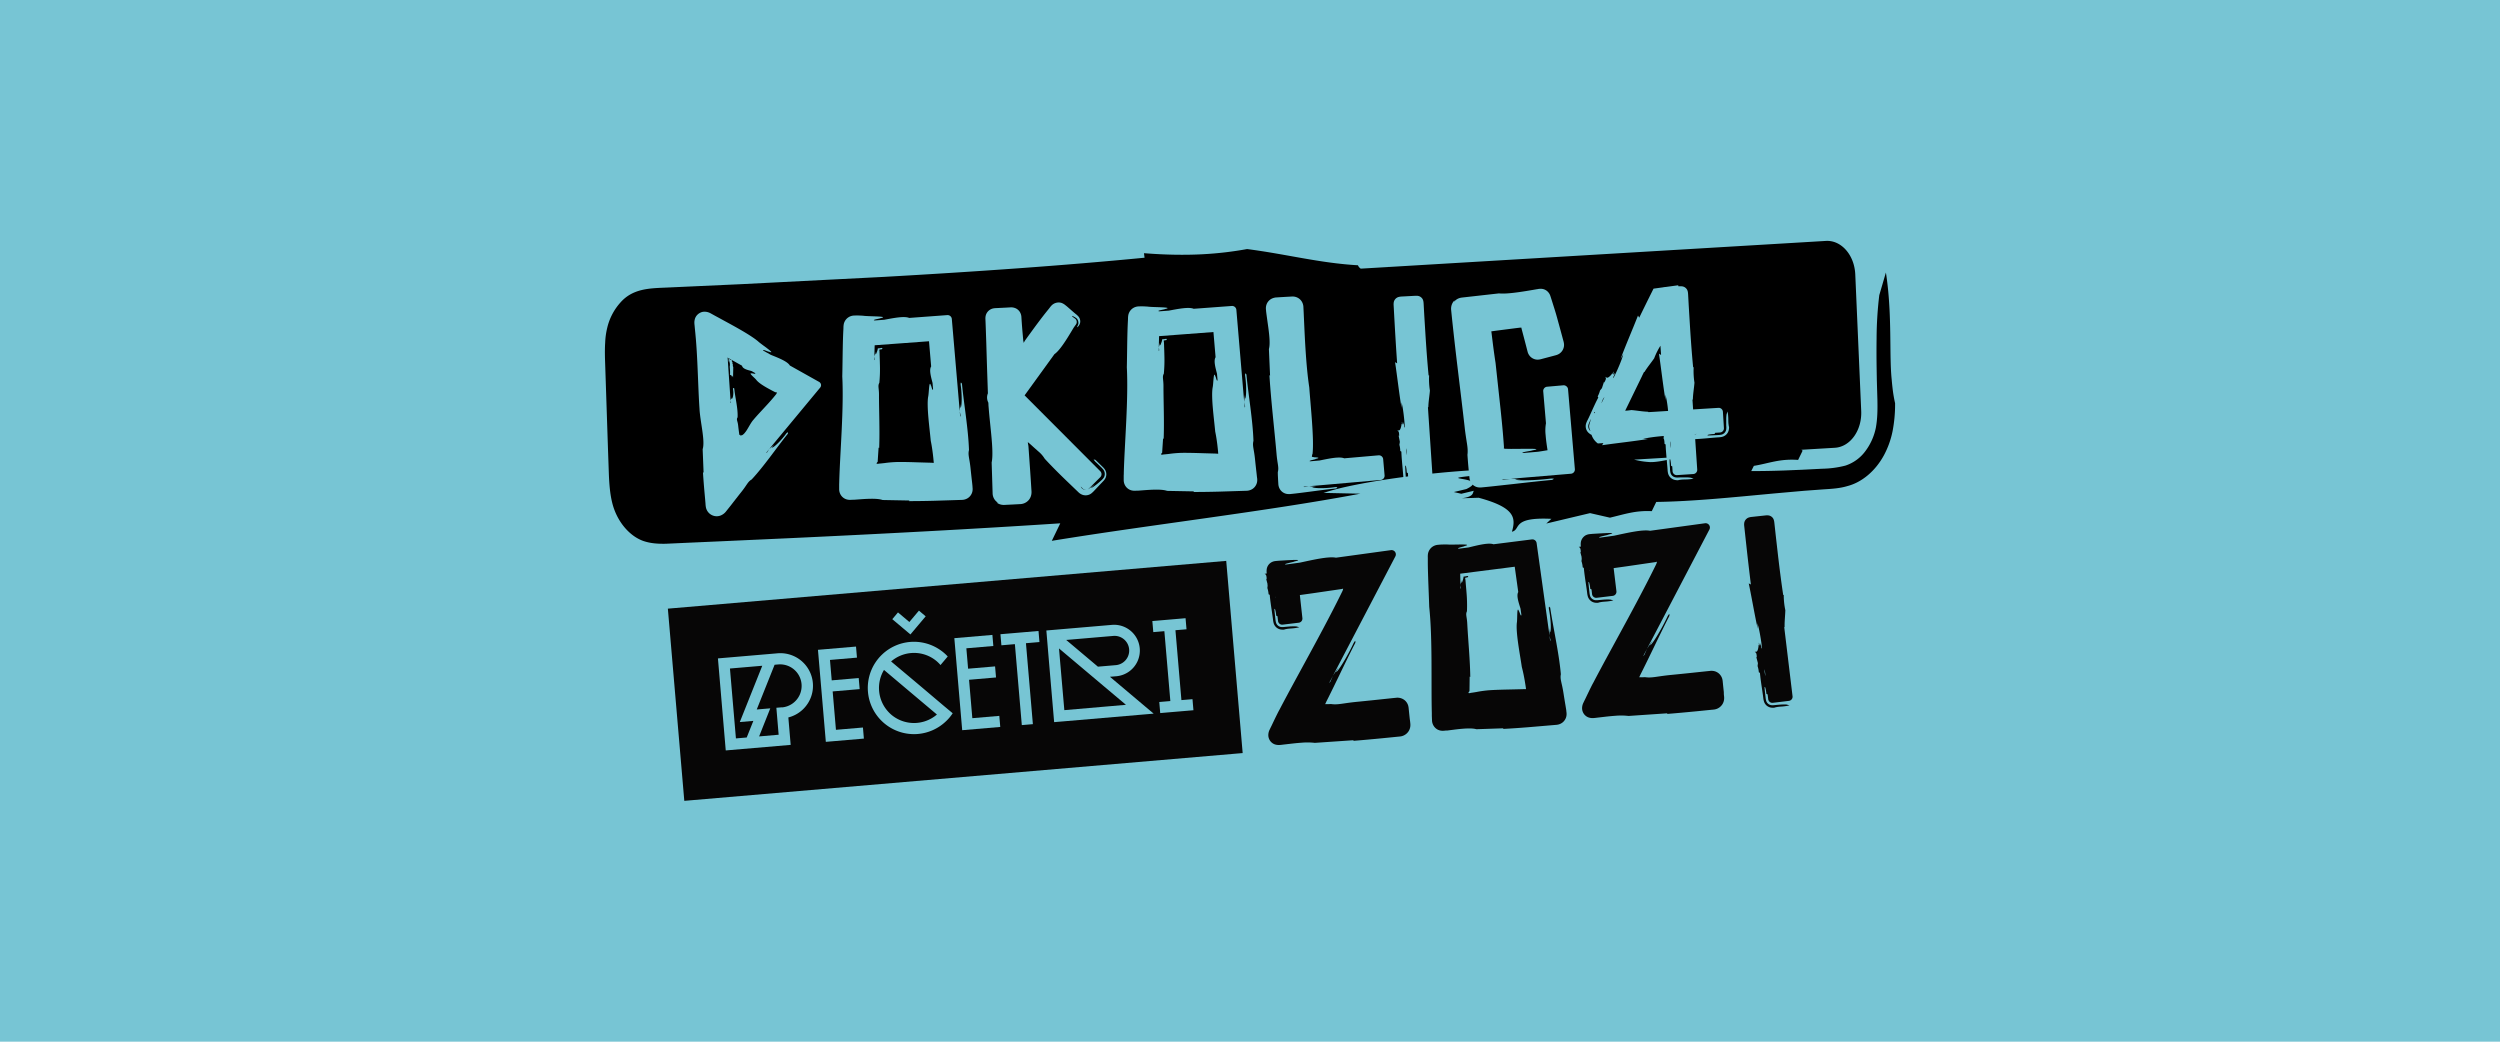 <svg xmlns="http://www.w3.org/2000/svg" viewBox="0 0 1920 800"><defs><style>.a{fill:#77c5d4;}.b{fill:#070606;}</style></defs><rect class="a" width="1920" height="800"/><path class="b" d="M1202.68,544.1c-.07-.45-.15-.9-.22-1.35-.61-3.59-1.19-7.11-1.72-10.52-1.25-8.18-2.78-10.5-2-14.4-1.43-16.4-5.84-35.37-8.21-51.23-.4.11-1.14-2-1,.93,1.65,8.07,1.92,17.58.85,18l-.32-3.06L1190,488l-9.88-70.91a3.28,3.28,0,0,0-3.68-2.82L1147,418c-4-1.48-13.06,1-19.19,2.45l-7.32.93c-3.48-.27,7.2-2.37,3.54-1.8,9.45-2.3-8.26-1-12.43-1.41-.9,0-1.88,0-2.93,0a43.48,43.48,0,0,0-4.35.25,8.75,8.75,0,0,0-4.08,1.41,8.44,8.44,0,0,0-3.59,5.74,14.61,14.61,0,0,0-.09,2.58c0,1.1,0,2.21,0,3.35,0,3.83.13,7.89.26,11.94.26,8.11.64,16.22.82,22.56,2.63,25,1.38,58.53,2,81.73,0,.69,0,1.41,0,2.16q.08,1.73.15,3.54a8.52,8.52,0,0,0,1.21,3.94,8.19,8.19,0,0,0,3,2.9,8.49,8.49,0,0,0,2,.75,8.86,8.86,0,0,0,2.15.22c.76,0,1.54-.12,2.31-.19l.57,0,.47,0,.64-.09,5.1-.65c6.72-.82,13-1.32,16.6-.27l20.86-.71-.42.49c6.45-.33,13.1-.8,19.78-1.34l21.19-1.8a8.78,8.78,0,0,0,4.53-1.63,8.35,8.35,0,0,0,2.84-3.75,8.09,8.09,0,0,0,.49-2.26,10.25,10.25,0,0,0-.12-2.45C1202.93,545.69,1202.81,544.9,1202.68,544.1Zm-34.93-76.71.68,4.84c-.4,2.35-2.11-4.69-1.68-2.27-2-6.19-1.26,5.58-1.82,8.39-.84,7.73,2.39,24,3.82,33.86.86,3.27,1.6,6.78,2.23,10.43l.46,2.77.36,2.35c.08.51.14,1,.18,1.5l-1.15,0-.55,0-2.13.06-8.37.2c-5.47.12-10.66.25-15.24.53a85.45,85.45,0,0,0-10.71,1.42l-2.81.45-1.37.19-.48.11a2.18,2.18,0,0,1-1.45,0,2.79,2.79,0,0,1,.79-1.34l.06-.31,0-.14V530l.05-3.46.08-6.92.47.28c-.18-13.45-1.66-28.27-2.31-40.81-.24-5.49-1.48-7.12-.24-9.64a113.2,113.2,0,0,0-.34-14.4c-.19-2.46-.41-4.94-.63-7.38,0-.61-.11-1.22-.16-1.83,0-.1,0-.1,0-.12l0-.08,0-.15-.06-.31c-.09-.42-.17-.89-.24-1.38a16.39,16.39,0,0,1,2-.44c-.05-.2.28-.46.38-.66s0-.19-.12-.25a1.4,1.4,0,0,0-.33-.07h-.19l-.2,0a11.12,11.12,0,0,1-2.71.44,11.58,11.58,0,0,1-.58,2.75c0,.12-.07.2-.11.33s-.08.28-.12.42a5,5,0,0,1-.25.67c-.17.38-.37.61-.56.65l.06-2c-.07.24-.14.58-.21.87l-.21.92-.4,1.8-.21-8.64,41.88-5.35,2.71,19.45C1164.38,457.47,1166.52,463.37,1167.75,467.39Zm-46.15-18.08.41,2.27a4.18,4.18,0,0,1-.34.63Zm69.19,42.18a7.83,7.83,0,0,1-.21,1l-.61-4.35Z"/><path class="b" d="M1349.93,482.88l-.24-4.21c1.31,3.72,3,13.44,3.57,19.49l-.47-.55c-1.22-8.23-.06.58-1.56-2.64l-.38-1.41-.09.87.37,1.41c-.25-.14-.53,0-.78-1.32l.19,1.92c-.59,4.25-1.53,4.37-2.81,4,.28,1.06,1.35-.2,1.5,4.44l-.47-.56,1.32,4.95-.25,2.3a19.07,19.07,0,0,1,.94,4.74l.87.46c.35,4.13,1.06,8.75,1.75,13.39.16,1.16.33,2.33.5,3.48.09.73.19,1.46.28,2.18a15.31,15.31,0,0,0,.5,2.71,6.82,6.82,0,0,0,3,4,7,7,0,0,0,2.31.88,10.2,10.2,0,0,0,2.49.13h.07a11.39,11.39,0,0,1,1.33-.37c.25-.06.52-.11.79-.15l.54-.1c.74-.11,1.62-.18,2.6-.26a35.9,35.9,0,0,0,6.53-.94l-2.11-.62a26.76,26.76,0,0,0-4,0c-.77,0-1.59.09-2.45.15l-1.31.12-1.79.18a10.11,10.11,0,0,1-2.52,0,4.84,4.84,0,0,1-3.71-3.26,13.51,13.51,0,0,1-.47-2.62c-.09-.77-.18-1.55-.26-2.31s-.15-1.35-.22-2c-.13-1.32-.24-2.59-.33-3.79l.5.26a22.16,22.16,0,0,1,.91,5l.87.46s0-.09.08-.14l.46,3.81a3.2,3.2,0,0,0,3.56,2.8l12.35-1.49a3.2,3.2,0,0,0,2.79-3.56l-6-49.81v0l0,0-.37-3.13c.1-.19.19-.31.28-.34-.12-4.36.42-8.23.55-12.78a56,56,0,0,1-1.23-11.77l-.41.09c-1.38-9.15-2.66-19.16-3.91-29.74q-.9-7.94-1.85-16.26c-.3-2.82-.62-5.67-.93-8.54-.2-1.91-.36-3.83-1.75-5.16a5.09,5.09,0,0,0-2.39-1.34,5.67,5.67,0,0,0-1.36-.15c-.46,0-.94,0-1.43.07l-8.14.88-2.39.26a10.23,10.23,0,0,0-2.54.55,5.29,5.29,0,0,0-3.19,3.78,9,9,0,0,0-.06,2.6l.27,2.5.42,3.88q.42,3.89.85,7.77c1.13,10.36,2.32,20.71,3.59,30.83l-1.66-.86C1345.4,459.24,1347.54,472.24,1349.93,482.88Zm5.27,32.71a11.32,11.32,0,0,1,.09-1.6l.64,5.26A15.76,15.76,0,0,1,1355.2,515.59Z"/><path class="b" d="M1082.7,552.19c-.2-1.88-.39-3.76-.59-5.63l-.22-2.17a13,13,0,0,0-.42-2.56,8.54,8.54,0,0,0-2.61-4,8.75,8.75,0,0,0-5.57-2c-.43,0-.86,0-1.29.08l-2.32.23-5.49.58c-7.28.78-14.37,1.52-21.16,2.19-11.86,1.11-15.35,2.61-20.85,1.78l-1.62.08-.81,0h-.22l-.63,0c-.41,0-.79,0-1.19,0,.22-.42.42-.82.61-1.26l.15-.33.07-.18.41-.81,1.76-3.51c2.33-4.69,4.64-9.43,6.92-14.13,4.57-9.41,9-18.65,13.36-27.06-.41-.12.7-3.17-1.48.51-5,10.72-12.25,22.3-13.44,22.15l2.14-3.87-4.43,6.52,47.86-91.49a3.31,3.31,0,0,0-3.37-4.81L1026,428.31c-5.71-1.21-18.75,1.89-27.6,3.77l-10.52,1.44c-5,0,10.43-2.88,5.16-2.06,6.82-1.48,3.87-1.59-1.52-1.34-2.7.12-6,.33-9,.5-.27,0-1,.08-1.56.13s-1.18.1-1.75.18a7.87,7.87,0,0,0-2.9,1,7.26,7.26,0,0,0-3.51,5.59,10.88,10.88,0,0,0,0,2.34l0,.52a1.57,1.57,0,0,1-1.47.1c.28,1.06,1.34-.21,1.5,4.43l-.47-.55,1.06,4v.05l0,.43.09.79,0,.41-.17,1.59a19,19,0,0,1,.93,4.75l.88.46c.34,4.12,1.06,8.74,1.74,13.39.17,1.16.34,2.32.5,3.47.1.73.19,1.46.29,2.18a15.31,15.31,0,0,0,.49,2.71,6.88,6.88,0,0,0,5.37,4.86,10.21,10.21,0,0,0,2.49.12h.07a9.27,9.27,0,0,1,1.33-.38c.25-.05.51-.11.79-.15l.53-.1c.75-.11,1.63-.18,2.6-.25a36.75,36.75,0,0,0,6.53-.95l-2.1-.62a26.79,26.79,0,0,0-4-.05c-.77,0-1.59.09-2.45.16l-1.31.11-1.8.18a10,10,0,0,1-2.51,0,4.86,4.86,0,0,1-2.29-1.11,4.81,4.81,0,0,1-1.42-2.14,14.63,14.63,0,0,1-.48-2.62c-.08-.78-.17-1.56-.26-2.32l-.21-2c-.13-1.31-.25-2.59-.33-3.79l.5.27a22,22,0,0,1,.91,5l.87.45s0-.09.08-.14l.46,3.82a3.19,3.19,0,0,0,3.55,2.79l12.35-1.49a3.19,3.19,0,0,0,2.8-3.55L998.29,457l9.66-1.35,16-2.34,3.78-.55,1.84-.27.38-.06.1,0c.26-.06.54-.11.8-.15l.63-.25a1.64,1.64,0,0,1-.1.81c0,.19-.12.4-.2.63l-.06.17,0,.05-.09.2-.2.39-.78,1.6c-2.1,4.26-4.3,8.61-6.56,13-4.53,8.78-9.31,17.76-14.1,26.61-9.57,17.72-19.14,35-26.65,49.38-1,1.76-1.93,3.68-2.93,5.7-.49,1-1,2.06-1.51,3.12l-1.64,3.46c-.49,1-1,2-1.46,3a9.54,9.54,0,0,0-1,2.89,10.4,10.4,0,0,0-.13,1.3,8.22,8.22,0,0,0,.07,1.3,7.83,7.83,0,0,0,.88,2.61,7.48,7.48,0,0,0,4.12,3.46,10,10,0,0,0,2.64.45,19.49,19.49,0,0,0,3.11-.23l8.09-.93c2.28-.25,4.47-.45,6.52-.59a49.26,49.26,0,0,1,10.26.11l30-2.05-.6.52c7.29-.59,14.75-1.27,22.28-2l11.45-1.14c.92-.1,1.86-.15,2.76-.29a8.38,8.38,0,0,0,2.47-.75,8.87,8.87,0,0,0,3.75-3.33,8.74,8.74,0,0,0,1-2.31,9.17,9.17,0,0,0,.31-2.54c0-.89-.15-1.81-.23-2.72ZM979.36,458.41l.14,0,.1.87C979.52,459,979.44,458.71,979.36,458.41ZM1023.7,519l-2,4.55a12.91,12.91,0,0,1-.94,1Z"/><path class="b" d="M1323.89,531.57q-.3-2.82-.59-5.63l-.22-2.17a12.91,12.91,0,0,0-.42-2.56,8.61,8.61,0,0,0-2.61-4,8.36,8.36,0,0,0-4.35-1.94,9.74,9.74,0,0,0-1.22-.08c-.43,0-.86,0-1.29.08l-2.32.23-5.49.58c-7.28.78-14.37,1.52-21.16,2.18-11.86,1.12-15.35,2.62-20.86,1.79l-1.61.08-.81,0h-.85a11.73,11.73,0,0,0-1.19,0c.22-.42.41-.82.61-1.26l.15-.33.07-.18.41-.81,1.75-3.51c2.34-4.69,4.65-9.43,6.93-14.14,4.57-9.4,9-18.65,13.36-27.05-.41-.12.7-3.17-1.48.51-5,10.72-12.25,22.3-13.45,22.15l2.15-3.87-4.43,6.51,47.86-91.49a3.3,3.3,0,0,0-3.37-4.8l-42.25,5.78c-5.71-1.21-18.75,1.9-27.6,3.78l-10.52,1.44c-5,0,10.42-2.88,5.16-2.06,6.82-1.48,3.87-1.59-1.52-1.34-2.7.12-6,.33-9,.5-.28,0-1,.08-1.56.13s-1.19.1-1.75.18a8,8,0,0,0-2.9,1,7.74,7.74,0,0,0-3,3.6,7.6,7.6,0,0,0-.48,2,12.22,12.22,0,0,0,0,2.33c0,.18,0,.35,0,.53a1.57,1.57,0,0,1-1.47.09c.28,1.06,1.34-.2,1.5,4.44l-.47-.55,1.06,4v.05l0,.43.09.79c0,.13,0,.27,0,.41l-.18,1.59a18.63,18.63,0,0,1,.94,4.74l.88.46c.34,4.13,1.06,8.75,1.74,13.39.17,1.17.34,2.33.5,3.48.1.73.19,1.46.29,2.18a15.31,15.31,0,0,0,.49,2.71,6.9,6.9,0,0,0,3,4,7,7,0,0,0,2.32.88,9.72,9.72,0,0,0,2.49.13h.06a9.82,9.82,0,0,1,1.34-.38c.25-.06.51-.11.79-.15l.53-.1c.75-.11,1.63-.18,2.6-.26a35.78,35.78,0,0,0,6.53-.94l-2.11-.62a26.62,26.62,0,0,0-4-.05c-.77,0-1.59.09-2.45.16l-1.31.11-1.8.18a10,10,0,0,1-2.51,0,4.84,4.84,0,0,1-3.71-3.26,14.31,14.31,0,0,1-.48-2.62c-.08-.77-.17-1.55-.26-2.31l-.21-2c-.13-1.32-.25-2.59-.33-3.79l.5.26a23.31,23.31,0,0,1,.91,5l.87.46s0-.09.08-.14l.45,3.82a3.21,3.21,0,0,0,3.56,2.79l12.35-1.49a3.2,3.2,0,0,0,2.8-3.56l-2.14-17.74,9.66-1.35,16-2.34,3.78-.55,1.84-.27.38-.06.1,0c.26-.06.54-.11.8-.15l.63-.25a1.64,1.64,0,0,1-.1.81c0,.18-.12.4-.2.62l-.06.18,0,.05-.1.19-.19.4-.78,1.6q-3.15,6.39-6.57,13c-4.52,8.78-9.31,17.75-14.09,26.61-9.57,17.72-19.14,35-26.65,49.37-1,1.76-1.93,3.68-2.93,5.71l-1.51,3.12-1.65,3.46c-.48,1-1,2-1.46,3a9.65,9.65,0,0,0-1,2.9,8.67,8.67,0,0,0-.13,1.3,8.22,8.22,0,0,0,.07,1.3,7.61,7.61,0,0,0,.88,2.61,7.42,7.42,0,0,0,4.12,3.45,10,10,0,0,0,2.64.46,20.72,20.72,0,0,0,3.11-.23l8.09-.94c2.28-.24,4.47-.45,6.52-.59a49.77,49.77,0,0,1,10.25.12l30-2.05-.6.52c7.29-.59,14.75-1.27,22.27-2l11.46-1.15c.92-.09,1.86-.14,2.76-.28a8.69,8.69,0,0,0,2.47-.75,8.87,8.87,0,0,0,3.75-3.33,8.67,8.67,0,0,0,1-2.32,9.43,9.43,0,0,0,.31-2.53c0-.9-.15-1.81-.23-2.72Zm-103.34-93.78.14,0,.1.86C1220.71,438.39,1220.63,438.08,1220.55,437.79Zm44.34,60.56-2,4.56c-.4.47-.7.81-.94,1Z"/><rect class="b" x="518.42" y="448.87" width="430.39" height="148.14" transform="translate(-41.88 64.4) rotate(-4.89)"/><polygon class="a" points="630.26 523.24 630.99 531.74 634.24 569.74 663.46 567.24 662.74 558.73 642.01 560.5 639.49 531.01 660.22 529.24 659.49 520.74 638.76 522.51 637.42 506.83 658.15 505.06 657.42 496.56 628.19 499.06 630.26 523.24"/><path class="a" d="M597,501.75l-45.63,3.9,6,70.68,49.87-4.27L605.45,551A25.06,25.06,0,0,0,597,501.75Zm-23.52,64.64-8.29.71-4.59-53.68,24.82-2.12-17.25,43.23,10.4-.89ZM600.5,543.2l-4.25.36L598,564.28,583,565.57,591.58,544l-10.4.89,13.72-34.36,2.78-.24a16.54,16.54,0,1,1,2.82,33Z"/><path class="a" d="M715.83,505.27a27.39,27.39,0,0,1,3.48,2.49,27,27,0,0,1,3,3l5.55-6.59a33.89,33.89,0,0,0-6.53-5.49,35.46,35.46,0,0,0-43.59,3.72,35.27,35.27,0,0,0-5.5,6.53A35.48,35.48,0,0,0,676,552.53a35.27,35.27,0,0,0,6.53,5.5,35.46,35.46,0,0,0,43.59-3.73,36,36,0,0,0,3-3.09,37.11,37.11,0,0,0,2.55-3.43L725,542.23,708,527.84l-6.53-5.5L684.37,508A26.94,26.94,0,0,1,715.83,505.27Zm-19.89,23.6,6.53,5.5,17.08,14.38a27,27,0,0,1-34.95.21,27.9,27.9,0,0,1-3-3,26.94,26.94,0,0,1-2.69-31.46Z"/><polygon class="a" points="735 514.29 735.72 522.79 738.97 560.79 768.2 558.29 767.47 549.79 746.75 551.56 744.23 522.07 764.95 520.29 764.22 511.79 743.5 513.56 742.16 497.89 762.88 496.12 762.16 487.61 732.93 490.11 735 514.29"/><polygon class="a" points="787.21 485.47 778.7 486.2 778.7 486.2 768.34 487.08 769.07 495.59 779.43 494.7 784.75 556.88 793.25 556.15 787.93 493.98 798.3 493.09 797.57 484.59 787.21 485.47 787.21 485.47"/><polygon class="a" points="911.24 483.29 910.51 474.78 902.01 475.51 893.51 476.24 885 476.96 885.73 485.47 894.23 484.74 898.82 538.41 890.32 539.14 891.05 547.64 899.55 546.91 908.05 546.19 916.56 545.46 915.83 536.96 907.33 537.68 902.74 484.01 911.24 483.29"/><path class="a" d="M852.43,519.77l5.21-.44a19.8,19.8,0,0,0-3.37-39.45l-50.67,4.33,2,23.87.88,10.32,3.1,36.2,6.53-.55,2-.17L874,549.1l.93-.08,5.08-.43,6-.52-6.53-5.5ZM855,488.39a11.26,11.26,0,0,1,1.92,22.44L843.2,512l-24.36-20.52Zm-37.59,57L815,517.67l-.89-10.32-.79-9.35,24.35,20.52,9.23,7.78,17.83,15Z"/><polygon class="a" points="699.2 487.25 703.58 482.06 710.93 473.33 705.74 468.96 698.39 477.69 689.65 470.33 685.28 475.52 694.01 482.88 699.2 487.25"/><path d="M1044.74,379.15l-28.23-.6c25.46-8.77,91.12-17.31,131.8-18.09l-3.86,3.61c-55.57,5.22,3.82.88-18.31,11.53l-9.6,2.29,5.74,1.33,9.6-2.3c-1,2-.06,4.48-9.15,5.76l12.91-.4c28.15,7.59,28.55,15.55,25.53,26.1,7.22-1.72-.8-11.43,30.29-9.91l-3.9,3.61,33.61-8,15.28,3.5c12-2.86,19.67-5.6,32.11-5l3.45-7.09c27.71-.37,58.92-3.58,90.24-6.49l23.47-2.08,14.66-1.08c6.3-.39,12.67-.77,18.31-2.5,11.19-2.85,21.45-11.53,27.93-23.26a66.73,66.73,0,0,0,6.88-18.95,108.36,108.36,0,0,0,1.93-20.89c0-.2,0-.38,0-.57a104,104,0,0,1-1.94-11.47c-.25-2.13-.48-4.37-.67-6.72q-.24-2.18-.39-4.56c-.43-6.36-.52-13.83-.6-22.05-.18-16.44-.39-35.89-3.46-55.58l-5.08,17.37a287.65,287.65,0,0,0-2.07,33.44c-.1,6.53-.09,13.47,0,20.74.06,3.63.12,7.35.19,11.13q.21,7.47.44,15.2c.14,7.3.07,14.31-1.17,21.17a44.56,44.56,0,0,1-8.43,18.6,30.91,30.91,0,0,1-15,10.65,76.74,76.74,0,0,1-17.71,2.39l-15.6.79-13.5.56c-8.86.31-17.43.49-25.48.45l2-4c11.47-1.86,19.66-5.6,34-4.56l3.44-7.08c-.29-.26-.61-.47-.91-.72l25.69-1.53c11.82-.7,20.87-13.35,20.23-28.26l-4.56-104.9c-.65-14.9-10.75-26.41-22.57-25.7l-335.52,20-.23-.05-.37.09-21.08,1.25a5.25,5.25,0,0,1-2.17-2.6c-29.19-1.63-54.8-8.52-85.15-12.44-21.22,3.84-45.51,5.84-79.19,3.17l.45,3.47c-61.77,6-129.26,10.72-200.5,14.74l-109.42,5.59-57.53,2.62c-12.81.55-25.72.69-35.22,11.62a44,44,0,0,0-10,19.28,56.53,56.53,0,0,0-1.57,11.37c-.26,3.88-.25,7.95-.16,12.05q1.14,34.38,2.29,69.09l.71,20.31c.32,7.61.9,14.93,2.59,21.67,3.39,13.73,12.81,25.29,23.88,29.21,5.5,1.88,11.19,2.26,17.32,2.13l16.86-.77,26.1-1.15,52.28-2.37c69.73-3.26,139.43-6.91,207.64-11.4l-6.5,13.45C884.79,402.79,972.61,392.77,1044.74,379.15Zm220.89-24.37A59.52,59.52,0,0,1,1255,353l35.46-2.12C1279.75,353.55,1270.87,355.4,1265.63,354.78Z"/><path class="a" d="M746.71,371.82l-.15-1.35c-.41-3.58-.8-7.09-1.15-10.49-.8-8.17-2.19-10.54-1.23-14.36-.54-16.3-3.91-35.3-5.42-51.12-.4.09-1-2.07-1,.87,1.2,8.07,1,17.49-.11,17.87l-.15-3-.44,5.45L731,245a3.26,3.26,0,0,0-3.5-3l-29.27,2.17c-3.92-1.67-13,.3-19.12,1.41l-7.29.54c-3.44-.46,7.25-2,3.6-1.6,9.47-1.78-8.12-1.4-12.23-2-.89-.09-1.86-.14-2.9-.18s-1.71-.09-4.32,0a8.47,8.47,0,0,0-4.1,1.18A8.27,8.27,0,0,0,648,249a16,16,0,0,0-.23,2.55c0,1.08-.1,2.19-.15,3.31-.18,3.79-.29,7.81-.37,11.83-.17,8-.22,16.08-.38,22.36,1.29,24.91-1.71,58-2.33,81,0,.69-.05,1.4-.06,2.14,0,1.14,0,2.31,0,3.51a8.46,8.46,0,0,0,1,4,8.06,8.06,0,0,0,2.84,3,8.28,8.28,0,0,0,1.93.85,8.87,8.87,0,0,0,2.11.33c.76,0,1.53,0,2.29-.06l.57,0,.47,0,.64-.05,5.08-.37c6.69-.46,12.9-.63,16.43.61l20.68.39-.44.46c6.4,0,13-.1,19.65-.28l21-.66a8.76,8.76,0,0,0,4.57-1.38,8.11,8.11,0,0,0,3-3.56,7.67,7.67,0,0,0,.61-2.21,9.86,9.86,0,0,0,0-2.43C746.88,373.41,746.79,372.62,746.71,371.82Zm-30.52-77.73.41,4.82c-.51,2.3-1.84-4.75-1.54-2.33-1.61-6.24-1.54,5.45-2.25,8.2-1.23,7.6,1.11,23.87,2,33.7.68,3.28,1.22,6.8,1.66,10.45l.31,2.75c.07.78.15,1.57.23,2.35.05.5.09,1,.1,1.49l-1.14-.08-.55-.05-2.11-.06-8.29-.24c-5.41-.17-10.55-.32-15.1-.28a86.09,86.09,0,0,0-10.67.84l-2.81.3-1.36.11-.48.09a2.32,2.32,0,0,1-1.44-.12,2.71,2.71,0,0,1,.86-1.29l.07-.3,0-.14,0-.06V354l.22-3.42.45-6.84.45.31c.53-13.32-.15-28.06-.14-40.51.06-5.44-1.09-7.12.27-9.55a111,111,0,0,0,.42-14.26c-.05-2.45-.14-4.91-.23-7.34,0-.61,0-1.21-.07-1.82,0-.09,0-.09,0-.12v-.07l0-.15,0-.32c-.06-.42-.12-.89-.16-1.37a15.68,15.68,0,0,1,2-.33c0-.21.3-.44.41-.64s0-.18-.1-.25a1.24,1.24,0,0,0-.33-.09h-.11l-.08,0-.19,0a10.58,10.58,0,0,1-2.71.29,11.16,11.16,0,0,1-.71,2.7,2.37,2.37,0,0,0-.13.32c-.05.14-.1.27-.14.4s-.19.47-.28.66c-.2.36-.4.58-.6.61l.17-2c-.08.23-.17.57-.25.86l-.25.89-.5,1.76.24-8.56,41.73-3.08,1.66,19.38C713.37,284.09,715.18,290.05,716.19,294.09Zm-44.71-20.32.28,2.27a5.19,5.19,0,0,1-.36.61Zm66.24,45.37a7.29,7.29,0,0,1-.27,1l-.37-4.33Z"/><path class="a" d="M965.18,364.79l-.15-1.35c-.41-3.58-.8-7.09-1.15-10.49-.8-8.17-2.2-10.54-1.23-14.36-.54-16.3-3.91-35.29-5.42-51.12-.4.09-1-2.07-1,.87,1.2,8.07,1,17.49-.11,17.87l-.15-3-.44,5.45-6-70.68a3.28,3.28,0,0,0-3.5-3l-29.28,2.17c-3.91-1.67-13,.3-19.11,1.41l-7.29.54c-3.44-.46,7.25-2,3.6-1.6,9.47-1.78-8.12-1.4-12.23-2-.89-.08-1.86-.14-2.9-.18s-1.71-.09-4.32,0a8.58,8.58,0,0,0-4.1,1.18,8.24,8.24,0,0,0-3.08,3.27,8.36,8.36,0,0,0-.78,2.22,16,16,0,0,0-.23,2.55c0,1.08-.1,2.19-.15,3.31-.18,3.79-.29,7.81-.38,11.83-.16,8-.21,16.08-.37,22.37,1.29,24.9-1.71,58-2.33,81,0,.69,0,1.4-.07,2.14,0,1.14,0,2.31,0,3.51a8.59,8.59,0,0,0,1,4,8.06,8.06,0,0,0,2.84,3,7.88,7.88,0,0,0,1.93.85,8.87,8.87,0,0,0,2.11.33c.75,0,1.53,0,2.29-.06l.57,0,.47,0,.64-.05,5.08-.38c6.69-.46,12.89-.63,16.43.61l20.68.39-.44.46c6.4,0,13-.1,19.64-.28l21.06-.66a8.78,8.78,0,0,0,4.57-1.38,8.11,8.11,0,0,0,3-3.56,7.58,7.58,0,0,0,.61-2.21,9.86,9.86,0,0,0,0-2.43C965.34,366.38,965.26,365.59,965.18,364.79Zm-30.52-77.73.41,4.82c-.52,2.3-1.84-4.75-1.54-2.33-1.61-6.23-1.54,5.45-2.25,8.2-1.23,7.6,1.11,23.87,2,33.7.69,3.28,1.23,6.8,1.67,10.45l.3,2.76c.08.77.16,1.56.24,2.34,0,.5.09,1,.1,1.49l-1.14-.08-.55-.05-2.11-.06-8.29-.24c-5.41-.17-10.56-.31-15.1-.28a86.09,86.09,0,0,0-10.67.84l-2.81.3-1.36.12-.48.08a2.25,2.25,0,0,1-1.44-.12,2.76,2.76,0,0,1,.86-1.29l.07-.3,0-.14,0-.06v0l0-.2.22-3.42.45-6.84.45.31c.53-13.32-.15-28.06-.14-40.51,0-5.44-1.09-7.12.27-9.55a111,111,0,0,0,.42-14.26c-.05-2.45-.14-4.91-.23-7.34,0-.61-.05-1.21-.07-1.82,0-.09,0-.09,0-.12v-.07l0-.15-.05-.31c-.06-.43-.12-.9-.16-1.38a15.68,15.68,0,0,1,2-.33c0-.21.3-.44.41-.64s0-.18-.1-.25a1.8,1.8,0,0,0-.33-.09h-.11l-.08,0-.2,0a10.45,10.45,0,0,1-2.7.29,11.16,11.16,0,0,1-.71,2.7,2.37,2.37,0,0,0-.13.32c0,.14-.1.27-.14.4s-.19.47-.28.66c-.2.36-.4.58-.6.61l.17-2c-.08.22-.17.56-.25.85l-.26.89-.49,1.76.24-8.56L931.92,255l1.65,19.38C931.84,277.06,933.65,283,934.66,287.06ZM890,266.74l.28,2.27a4,4,0,0,1-.37.61Zm66.24,45.37a7.29,7.29,0,0,1-.27,1l-.37-4.33Z"/><path class="a" d="M1203,296.67a3.22,3.22,0,0,0-2.38-.76L1188.2,297a3.26,3.26,0,0,0-3,3.53l2.1,24.54a32,32,0,0,0-.27,9c.15,1.92.37,4,.64,6,.06.46.13.93.19,1.4l.2,1.38.45,2.92-4.31.71-3,.46-11,.93c-5.22-.27,11.09-2.36,5.53-1.8,14.46-2.29-12.32-1-18.56-1.39l-.79,0h-.52l0,0-.37-.12c-.23-.07-.42-.14-.57-.2l.11-.72,0-.28c0-.63-.08-1.28-.12-1.93-.19-2.72-.42-5.59-.67-8.55-.51-5.93-1.14-12.26-1.81-18.61-1.37-12.71-2.77-25.55-3.84-35.49-.69-4.44-1.33-9.06-1.95-13.82q-.44-3.57-.89-7.23l-.21-1.78-.07-.46-.15-1,1-.15.55-.08,1.91-.26,7.71-1,7.77-1,2-.24.87-.1.25,0,1-.09.15.68.08.33c0,.14,0,.07.17.67.47,1.77.93,3.54,1.4,5.31q1.53,5.81,3,11.51a8.33,8.33,0,0,0,2.39,4.06,8,8,0,0,0,4.19,2,9,9,0,0,0,2.32,0,19.83,19.83,0,0,0,2.43-.57l3.14-.83,5.49-1.45c.8-.22,1.62-.41,2.39-.67a8.89,8.89,0,0,0,2.07-1,8.11,8.11,0,0,0,2.88-3.44,8.23,8.23,0,0,0,.63-2.16,8.32,8.32,0,0,0,0-2.23,14,14,0,0,0-.52-2.32c-.17-.62-.33-1.24-.5-1.86-.45-1.65-.88-3.28-1.32-4.89-.88-3.21-1.73-6.32-2.56-9.31-.66-2.52-1.47-5.26-2.36-8.12-1-3.14-2-6.43-3.1-9.77a8.33,8.33,0,0,0-2.39-3.8,7.52,7.52,0,0,0-4-1.85,8.55,8.55,0,0,0-2.26,0c-.38,0-.77.11-1.16.17l-1.12.17-2.63.46c-3.49.6-6.91,1.16-10.13,1.62-6.44.92-12.07,1.44-15.87,1.05l-28.63,3.22-.89.16c-.29.07-.58.14-.85.23a9.67,9.67,0,0,0-1.55.67,8.76,8.76,0,0,0-2.58,2.2,9.38,9.38,0,0,1,.46-1.21,9,9,0,0,0-2.52,4.6,9.42,9.42,0,0,0-.16,2.73l.27,2.72.6,5.82c.42,3.89.85,7.82,1.28,11.76.88,7.89,1.81,15.84,2.76,23.72,1.89,15.77,3.81,31.27,5.41,45.5,1.36,12.43,2.92,16.08,2.21,21.86.18,2.7.39,5.45.63,8.23q.2,2.08.39,4.2c.18,1.75.35,3.51.53,5.28a8.89,8.89,0,0,0,.93,3.16,7.82,7.82,0,0,0,2.07,2.51,8,8,0,0,0,2.91,1.45,9.66,9.66,0,0,0,3.34.2l2.82-.27,2-.2,3.92-.41,15.69-1.72c10.4-1.17,20.59-2.33,30-3.19-.13-.4,3.2-1.11-1.28-1-12.33,1.55-26.65,1.73-27.18.65l4.63-.28-8.26-.21,46.36-3.89a3.27,3.27,0,0,0,3-3.54l-5.26-61.5A3.19,3.19,0,0,0,1203,296.67Zm-48.28,71.95c-.64-.08-1.12-.15-1.46-.23l6.61-.55Z"/><path class="a" d="M603.91,332.83c-4.15,5.8-10.16,11.45-11.18,10.93l1.78-2-3.7,3.05,39.07-47.11a2.93,2.93,0,0,0,.64-2.45,3,3,0,0,0-1.53-2l-22.38-12.54c-1.93-3.32-9.57-6.11-14.62-8.19l-5.57-3.12c-2.24-2.07,6.32,1.9,3.48.42,7.82,3.16-5.12-5.16-7.75-7.71-3.46-2.9-9.27-6.47-15.65-10.09-3.2-1.81-6.53-3.64-9.79-5.4L551.92,244l-2.31-1.24-4-2.21a9.74,9.74,0,0,0-3.42-1.09,8.22,8.22,0,0,0-3,.16,8.35,8.35,0,0,0-2.86,1.46,7.81,7.81,0,0,0-2.07,2.45,7.14,7.14,0,0,0-.57,1.39,10.81,10.81,0,0,0-.33,1.55,9.11,9.11,0,0,0-.06,1.83c0,.64.12,1.3.17,1.95l.18,2,.09.91.06.54c.07.74.15,1.48.22,2.22.14,1.49.27,3,.41,4.51.5,6.06.86,12.34,1.15,18.57.59,12.46.93,24.73,1.63,34.75.42,9.63,4.51,24.9,2.43,31.23l.72,18.06-.48-.35c.26,4.39.61,8.88,1,13.41.22,2.47.45,4.95.67,7.42l.28,3.32a19.46,19.46,0,0,0,.39,3.19,8.78,8.78,0,0,0,1,2.38,9.15,9.15,0,0,0,1.34,1.68,8.59,8.59,0,0,0,4.43,2.26,8.19,8.19,0,0,0,4.67-.53,10,10,0,0,0,4.08-3.23l3.63-4.55c2.69-3.48,5.33-6.87,7.88-10.08,4.5-5.58,5-8,8-9.7C587,357.8,596.42,343.77,605.17,333,604.82,332.76,605.72,331,603.91,332.83Zm-42.15-56.54c-.14.18-.28.24-.42,0-.41.26-1-.46-1.43-.72a6.12,6.12,0,0,1-.11.9c-.19,0-.29-.42-.36-.9,0-.19,0-.39-.05-.59Zm-2.56-1.44.09,1.36c0,.05-.08,0-.11-.07l.13.35.09-.28c.07-.1.14.08.21.26a1.14,1.14,0,0,1-.07.64l.24.72c.35.26.06-1.93.45-.76l-.06.37a5.72,5.72,0,0,0,.41,1.62c-.34.58.41,1.54-.11,1.67-.1,2.12.5,4.84.1,7,.38.34,1.06.29,1.56,1.18,0,.19-.08.47-.17.38l.24.63a2.08,2.08,0,0,1,0-1c.23,1,.27-.48.46-.4l.29,1.36.06-.16c0-2.47.11-4.95.13-7.42l0-.06,0-.1v-.34c-.38-.36-.34-1.16-.31-2.21-.11,0-.21.11-.29-.25.11-1.66-.06-.83-.35-2a2.73,2.73,0,0,1,0,1l-.22-1.9,7.91,4.43c.48,2.51,4.61,3.34,7.29,4.08l2.77,1.56c.95,1.34-3.5-.33-2.06.37-4.16-1.1,2.07,3.45,3.15,5.13,1.68,2,5,4.14,8.59,6.15,1.8,1,3.67,2,5.45,2.89l.16.09.12.06h0l.07,0,.17,0,.31.11a4.51,4.51,0,0,1,.63,0c.15.12.13.35,0,.63a4.83,4.83,0,0,1-.23.45l-.07.12,0,.06-.17.21-.67.85c-1.82,2.25-3.78,4.48-5.76,6.65-3.95,4.35-7.95,8.47-11,12.12-1.62,1.78-3.08,4.64-4.62,7.15a21,21,0,0,1-2.4,3.33,7.11,7.11,0,0,1-1.31,1.13,4.18,4.18,0,0,1-.68.38.77.77,0,0,1-.4-.16q-.66.39-.81.18l.13-.88h0a.82.82,0,0,1,0,.11c-.08.26-.31.58-.58.34a1.18,1.18,0,0,1-.21-.26l0-.09v-.12l-.05-.33-.17-1.31c-.24-1.74-.45-3.44-.63-5.08-.35-3.55-1.61-4.55-.43-6.26.36-7.14-1.94-15.37-2.57-22.27-.4.06-.9-.88-1,.42.76,3.5,0,7.64-1.1,7.84l0-1.33-.74,2.41-2.25-33.06ZM561,307.7l.45,1.46a3.18,3.18,0,0,1-.32.43Zm27.33,40.14,2.42-2.93-1.64,2.52A5.55,5.55,0,0,1,588.32,347.84Z"/><path class="a" d="M831.32,380a7.37,7.37,0,0,0,3.52.33,7.23,7.23,0,0,0,3.22-1.32,21.5,21.5,0,0,0,2.68-2.56l3.07-3.25,1.49-1.59,2.07-2.16a8.85,8.85,0,0,0,1.73-2.5,6.82,6.82,0,0,0-.17-5.75,9.38,9.38,0,0,0-1.8-2.35l-5.9-5.75c-.23.35-2.62-1.44,0,1.49.89.81,1.78,1.66,2.66,2.51l1.39,1.37a22.58,22.58,0,0,1,1.79,1.89,5.85,5.85,0,0,1,1.17,2.11,5.36,5.36,0,0,1-.65,4.5,11.07,11.07,0,0,1-1.48,1.67c-.68.62-1.42,1.3-1.82,1.63l-1.36,1.14c-.87.72-1.67,1.33-2.36,1.83a15.81,15.81,0,0,1-1.72,1.13c-.52.31-.85.42-1,.33l3-2.87-2.9,2.26c-.51.4-1,.79-1.49,1.15a3.44,3.44,0,0,1-1.58.77,3.31,3.31,0,0,1-2.3.09,3.39,3.39,0,0,1-1-.54l-.92-.76a1.14,1.14,0,0,1-.14-.25,8.49,8.49,0,0,1-.54-.93l1.6,1.61a3.31,3.31,0,0,0,2.31,1H834a3.23,3.23,0,0,0,2.2-.95l8.8-8.78a3.26,3.26,0,0,0,0-4.62l-58.1-58.24,22.93-31.67c3-2,6.81-7.42,10.26-12.94,1.68-2.71,3.3-5.42,4.72-7.75l1.5-2.07a3.27,3.27,0,0,0-.73-4.57l-1.65-1.19-.08-.09c-.43-.43-.55-.64-.46-.7s.38,0,.85.27a18.6,18.6,0,0,1,1.77,1,5.73,5.73,0,0,1,.93.71,4.56,4.56,0,0,1,.71.94,4.43,4.43,0,0,1,.51,1.85c0,.5,0,.79,0,.75a3.49,3.49,0,0,0,.09-1.21,4.86,4.86,0,0,1-.2,2.14c-.19.56-.41,1-.55,1.32-.31.67-.38.95-.2.9a4.06,4.06,0,0,0,1.17-1.16,5.88,5.88,0,0,0,.77-1.31,5.41,5.41,0,0,0,.39-1.88,5.86,5.86,0,0,0-1.72-4.28,18,18,0,0,0-2.13-1.86l-.87-.73-.73-.63L821.34,237l-1.3-1.13-.15-.14-.23-.19-.5-.42-1-.79a10.09,10.09,0,0,0-2.82-1.66,7.31,7.31,0,0,0-3.85-.2,7.72,7.72,0,0,0-3.76,2,18.39,18.39,0,0,0-1.61,1.91l-.74.95-.47.57-1.9,2.37c-2.6,3.28-5.4,7-8.29,10.9l-4.38,6-2.21,3.07-1.1,1.54-.09.11v.05l0,.06-.76,1.3a8.81,8.81,0,0,1-.17-1.25.89.89,0,0,1-.16-.26l0-.08v0l0-.15,0-.31-.12-1.24c-.15-1.67-.3-3.35-.45-5.06s-.28-3.44-.42-5.18c-.06-.88-.12-1.76-.19-2.64l-.09-1.33c-.05-.76-.09-1.53-.14-2.29a8.39,8.39,0,0,0-1.25-4,7.44,7.44,0,0,0-3.18-2.75,8.66,8.66,0,0,0-4.25-.68l-3.46.19-5.35.26-2,.1a11.75,11.75,0,0,0-2.26.26,7.48,7.48,0,0,0-3.74,2.07,7.4,7.4,0,0,0-2,3.81,10.3,10.3,0,0,0-.15,2.25l.1,2.26.2,5.41c.12,3.6.25,7.2.37,10.78.21,7.14.43,14.18.64,20.94.21,6.18.41,12.11.6,17.63l0,.05-.09.2s-.05.15-.09.26l-.11.33a8.25,8.25,0,0,0-.34,2.74,8.42,8.42,0,0,0,.55,2.68c.09.22.17.43.27.63l.16.31,0,.07v.09l.06,1c0,1,.12,2,.2,3,.16,2.07.35,4.23.56,6.43.45,4.41.91,9,1.36,13.46.85,8.89,1.38,17.13.35,21.89l.74,23.81a8.82,8.82,0,0,0,1.2,4.15,8.54,8.54,0,0,0,3,3,7.73,7.73,0,0,1-1.15-.21,8.92,8.92,0,0,0,3.53,1.64,8.46,8.46,0,0,0,2,.21c.71,0,1.44-.06,2.16-.09l4.73-.23,5.43-.29a9.68,9.68,0,0,0,2.12-.27,9,9,0,0,0,5-3.22A9,9,0,0,0,792,380a9.81,9.81,0,0,0,.21-2.07c0-.73-.08-1.47-.12-2.2l-.3-4.79c-.19-3-.39-5.93-.59-8.89-.41-5.93-.83-11.84-1.24-17.66l-.15-2-.07-.31-.13-.72c-.09-.52-.18-1.13-.27-1.8.43.32,1,.76,1.56,1.28.22.2.43.37.65.54l2.27,2.07,3.69,3.28a22.42,22.42,0,0,1,4.83,5.57c3.8,4.13,7.92,8.32,12.18,12.52q3.21,3.15,6.5,6.3l7.29,7A8.65,8.65,0,0,0,831.32,380Zm-72.43-70.87,0,.05h0a.07.07,0,0,1,0,.05S758.86,309.05,758.89,309.12Z"/><path class="a" d="M1025.51,374.09c-8,1.21-17.31,1-17.68-.09l3-.15-5.4-.43,54.93-4.81a3.26,3.26,0,0,0,3-3.54l-1.08-12.38a3.27,3.27,0,0,0-3.55-3l-26.38,2.3c-2.61-1.09-7.5-.51-12.27.35-2.34.43-4.64.91-6.63,1.31l-7.21.63c-.44-.07-.54-.17-.43-.28a6.21,6.21,0,0,1,2-.72l2.29-.58a1.93,1.93,0,0,0,.45-.13.49.49,0,0,0-.19,0l-.23,0-.26,0,1-.22c.31-.08.57-.14.79-.21a2.42,2.42,0,0,0,.8-.34c.23-.2-.14-.34-.9-.45-.38-.05-.85-.09-1.4-.13a2.6,2.6,0,0,1-.28,0l-.23,0-.47-.09c-.63-.11-1.22-.22-1.67-.35a15.68,15.68,0,0,1,.32-1.73,4.12,4.12,0,0,1,.18-.56,1.72,1.72,0,0,1,.09-.19.16.16,0,0,0,0-.06v-.13l0-.25c1.11-11.26-1.51-35.63-2.58-50.34-1.37-9.07-2.25-19.31-2.91-29.76-.33-5.22-.6-10.5-.84-15.71q-.18-3.92-.35-7.75c-.06-1.28-.12-2.55-.17-3.81l-.09-1.89-.15-2.93a8.66,8.66,0,0,0-1.31-4.18,8.11,8.11,0,0,0-3.17-2.87,8.6,8.6,0,0,0-4.16-.9l-3.66.2-4.72.27-2.91.19-1,.07c-.34,0-.7.06-1,.13a9.38,9.38,0,0,0-1.84.54,8.06,8.06,0,0,0-3,2.12,8,8,0,0,0-1.79,3.43,9.31,9.31,0,0,0-.25,2c0,.72.09,1.46.17,2.21,0,.36.07.73.11,1.1l.07.61c.06.4.11.81.16,1.21.46,3.27.93,6.69,1.39,10,.87,6.58,1.43,12.7.42,16.27l.89,20.44-.49-.4c1.22,19.87,3.83,41.72,5.44,60.24.66,8.09,2,10.46,1,14.22q0,2,.12,4.05l.1,2.05c.06,1.05.13,2.09.19,3.15a8.44,8.44,0,0,0,1.42,4.23,7.73,7.73,0,0,0,5.62,3.35,10,10,0,0,0,2.38,0l2.2-.23,1.35-.15c3.62-.42,7.25-.89,10.86-1.36,7.21-.95,14.29-1.91,20.83-2.55C1026.29,374.68,1028.43,374.06,1025.51,374.09ZM1001,373.8l4.28-.37-3.33.64A7.07,7.07,0,0,1,1001,373.8Z"/><path class="a" d="M1076.38,313.18V309c1.1,3.76,2.29,13.46,2.5,19.47l-.44-.56c-.77-8.22-.09.56-1.4-2.69l-.3-1.42-.14.85.3,1.42c-.24-.15-.53,0-.7-1.35l.08,1.91c-.81,4.17-1.74,4.25-3,3.81.22,1.07,1.34-.13,1.25,4.47l-.43-.57,1,5-.37,2.26a19,19,0,0,1,.68,4.75l.84.5c.12,4.09.59,8.71,1,13.34.1,1.15.21,2.31.31,3.46.06.73.12,1.45.17,2.17a15.55,15.55,0,0,0,.35,2.71,6.87,6.87,0,0,0,5,5.09,10.32,10.32,0,0,0,2.46.25h.06a10.48,10.48,0,0,1,1.35-.3l.78-.11.54-.07c.74-.07,1.62-.09,2.58-.12a35.18,35.18,0,0,0,6.51-.59l-2-.72a26.85,26.85,0,0,0-3.93-.26q-1.15,0-2.43,0l-1.31,0-1.78.09a9.79,9.79,0,0,1-2.49-.15,4.79,4.79,0,0,1-3.5-3.42,14.43,14.43,0,0,1-.33-2.61c-.05-.78-.09-1.55-.14-2.31s-.07-1.34-.1-2c-.06-1.31-.11-2.58-.13-3.77l.48.29a22.36,22.36,0,0,1,.64,5l.84.5s0-.09.08-.14l.25,3.8a3.17,3.17,0,0,0,3.37,2.95l12.3-.82a3.17,3.17,0,0,0,3-3.37l-3.31-49.6v-.09l-.21-3.12c.1-.19.2-.29.3-.32.1-4.32.84-8.12,1.21-12.62a55.68,55.68,0,0,1-.6-11.71l-.4.08c-.89-9.13-1.63-19.11-2.31-29.64q-.48-7.9-1-16.18c-.16-2.81-.31-5.65-.47-8.51-.1-1.89-.16-3.8-1.47-5.19a5,5,0,0,0-2.29-1.45,5.52,5.52,0,0,0-1.34-.22c-.45,0-.93,0-1.41,0l-8.1.44-2.39.13a10.3,10.3,0,0,0-2.53.42,5.25,5.25,0,0,0-3.36,3.57,9.41,9.41,0,0,0-.2,2.57l.14,2.49.21,3.86q.21,3.86.43,7.73c.58,10.31,1.21,20.61,1.93,30.7l-1.6-.95C1073.14,289.55,1074.57,302.53,1076.38,313.18Zm3.49,32.64a10.67,10.67,0,0,1,.18-1.58l.35,5.25A15.92,15.92,0,0,1,1079.87,345.82Z"/><path class="a" d="M1327.62,326.6c0-.25-.07-.52-.11-.8l-.06-.54c-.07-.76-.09-1.65-.11-2.63a36.26,36.26,0,0,0-.57-6.62l-.75,2.08a27.32,27.32,0,0,0-.28,4c0,.78,0,1.61,0,2.48,0,.43,0,.88,0,1.33s0,1.2.08,1.81a10.6,10.6,0,0,1-.16,2.53,5,5,0,0,1-1.25,2.24,4.84,4.84,0,0,1-2.24,1.3,15.23,15.23,0,0,1-2.66.33l-2.35.12-2,.1c-1.33.06-2.62.1-3.83.11l.29-.49a23.28,23.28,0,0,1,5.11-.62l.51-.85-.13-.08,3.86-.24a3.22,3.22,0,0,0,3-3.42l-.78-12.51a3.22,3.22,0,0,0-3.42-3l-19.46,1.21-.28-4.11v-.09l-.22-3.17c.11-.19.21-.3.31-.33.11-4.39.86-8.25,1.23-12.82a56.16,56.16,0,0,1-.61-11.91l-.41.07c-.9-9.28-1.66-19.42-2.34-30.13q-.48-8-1-16.45-.24-4.29-.48-8.65c-.1-1.93-.16-3.87-1.49-5.28a5,5,0,0,0-2.33-1.48,5.76,5.76,0,0,0-1.36-.22,13.79,13.79,0,0,0-1.44,0l-.91,0c0-.26-.1-.52-.13-.78l-9.67,1.32a11.87,11.87,0,0,0-2,.27l-7.27,1c-3.73,7.48-7.41,14.94-11,22.31l-.93-1.64c-4.27,10.88-9.58,23.05-13.38,33.35l2.1-3.68c-.92,3.86-4.78,13-7.65,18.43l-.09-.72c3.47-7.63-.37.45.12-3.09l.45-1.39-.55.67-.45,1.41c-.14-.25-.47-.27.06-1.55l-.89,1.73c-2.83,3.27-3.69,2.86-4.57,1.85-.34,1.05,1.25.56-1.16,4.57l-.09-.72-1.6,4.89-1.47,1.82a19.13,19.13,0,0,1-1.8,4.52l.49.87c-2,3.68-3.89,8-5.86,12.28l-1.48,3.21c-.32.67-.63,1.34-1,2a16.15,16.15,0,0,0-1.06,2.56,7,7,0,0,0,.4,5,7.08,7.08,0,0,0,1.48,2,10.67,10.67,0,0,0,2,1.47l.06,0,.24.06c0,.08,0,.16.08.23a13.46,13.46,0,0,0,4.08,5.91c.23.19.47.37.71.55l4.26-.28-1,1.62c11.57-1.66,24.77-3.05,35.61-4.84H1262c3.07-.89,10-1.81,15.83-2.24l-.09.58c-.28,0-.22.07,0,.1l-.08.49c0,.22.09.42.13.62l-.72.15.78.13a14.78,14.78,0,0,1,.5,3.93l.85.51c.13,4.16.6,8.85,1,13.56.11,1.18.21,2.35.32,3.53.06.73.11,1.47.17,2.2a15.89,15.89,0,0,0,.35,2.75,6.9,6.9,0,0,0,5.14,5.17,10.14,10.14,0,0,0,2.5.27h.07a10.29,10.29,0,0,1,1.36-.3c.25-.05.52-.08.8-.12l.54-.06c.76-.07,1.65-.1,2.63-.12a36.46,36.46,0,0,0,6.62-.6l-2.08-.74a26.51,26.51,0,0,0-4-.26c-.78,0-1.61,0-2.47,0l-1.33,0-1.81.09a10.11,10.11,0,0,1-2.53-.15,5.06,5.06,0,0,1-2.25-1.24,4.86,4.86,0,0,1-1.31-2.24,14.12,14.12,0,0,1-.34-2.66c0-.78-.09-1.57-.14-2.34s-.07-1.36-.1-2c-.07-1.33-.11-2.62-.13-3.83l.48.29a22.52,22.52,0,0,1,.65,5.11l.85.51.09-.14.25,3.86a3.22,3.22,0,0,0,3.43,3l12.51-.83a3.23,3.23,0,0,0,3-3.43l-1.56-23.38c3.78-.16,7.92-.55,12.08-.92l3.53-.3,2.2-.16a14.88,14.88,0,0,0,2.75-.34,7,7,0,0,0,4.18-2.84,6.75,6.75,0,0,0,1-2.28,10.06,10.06,0,0,0,.27-2.49V328A10.46,10.46,0,0,1,1327.62,326.6Zm-96.39-20.34a12.54,12.54,0,0,1,1-1.3l-2.35,4.8A16.66,16.66,0,0,1,1231.23,306.26ZM1225,316.82l-.14.39-.64.05c.17-.32.34-.64.51-.94Zm-3.71,14.07a5,5,0,0,1-1.33-2.2,4.85,4.85,0,0,1,0-2.59,15.24,15.24,0,0,1,1-2.47c.32-.65.64-1.28,1-1.92-.09.32-.17.63-.27.94a23.21,23.21,0,0,0-1.25,4.43,7.06,7.06,0,0,0,.77,3.31c.07.19.14.38.22.58Zm48-14.56-.06,0-3.17.19a.66.66,0,0,1-.32-.3c-4.4-.13-8.26-.9-12.82-1.3-1.47.23-3,.42-4.79.53l13-26.72,0,0v-.06l1.4-2.85c.19-.11.33-.16.42-.13,2.29-3.76,4.86-6.74,7.46-10.51a54.67,54.67,0,0,1,4.81-9.67q.24,3.57.49,7.11l-1.62-1c1.71,11.56,3.17,24.76,5,35.58V303a85.3,85.3,0,0,1,2,12.6l-11.87.74Zm13.45,24.1a9.76,9.76,0,0,1,.18-1.6l.35,5.33A15.85,15.85,0,0,1,1282.79,340.43Zm18.84-6.87v-.21l1.52-.09Z"/></svg>